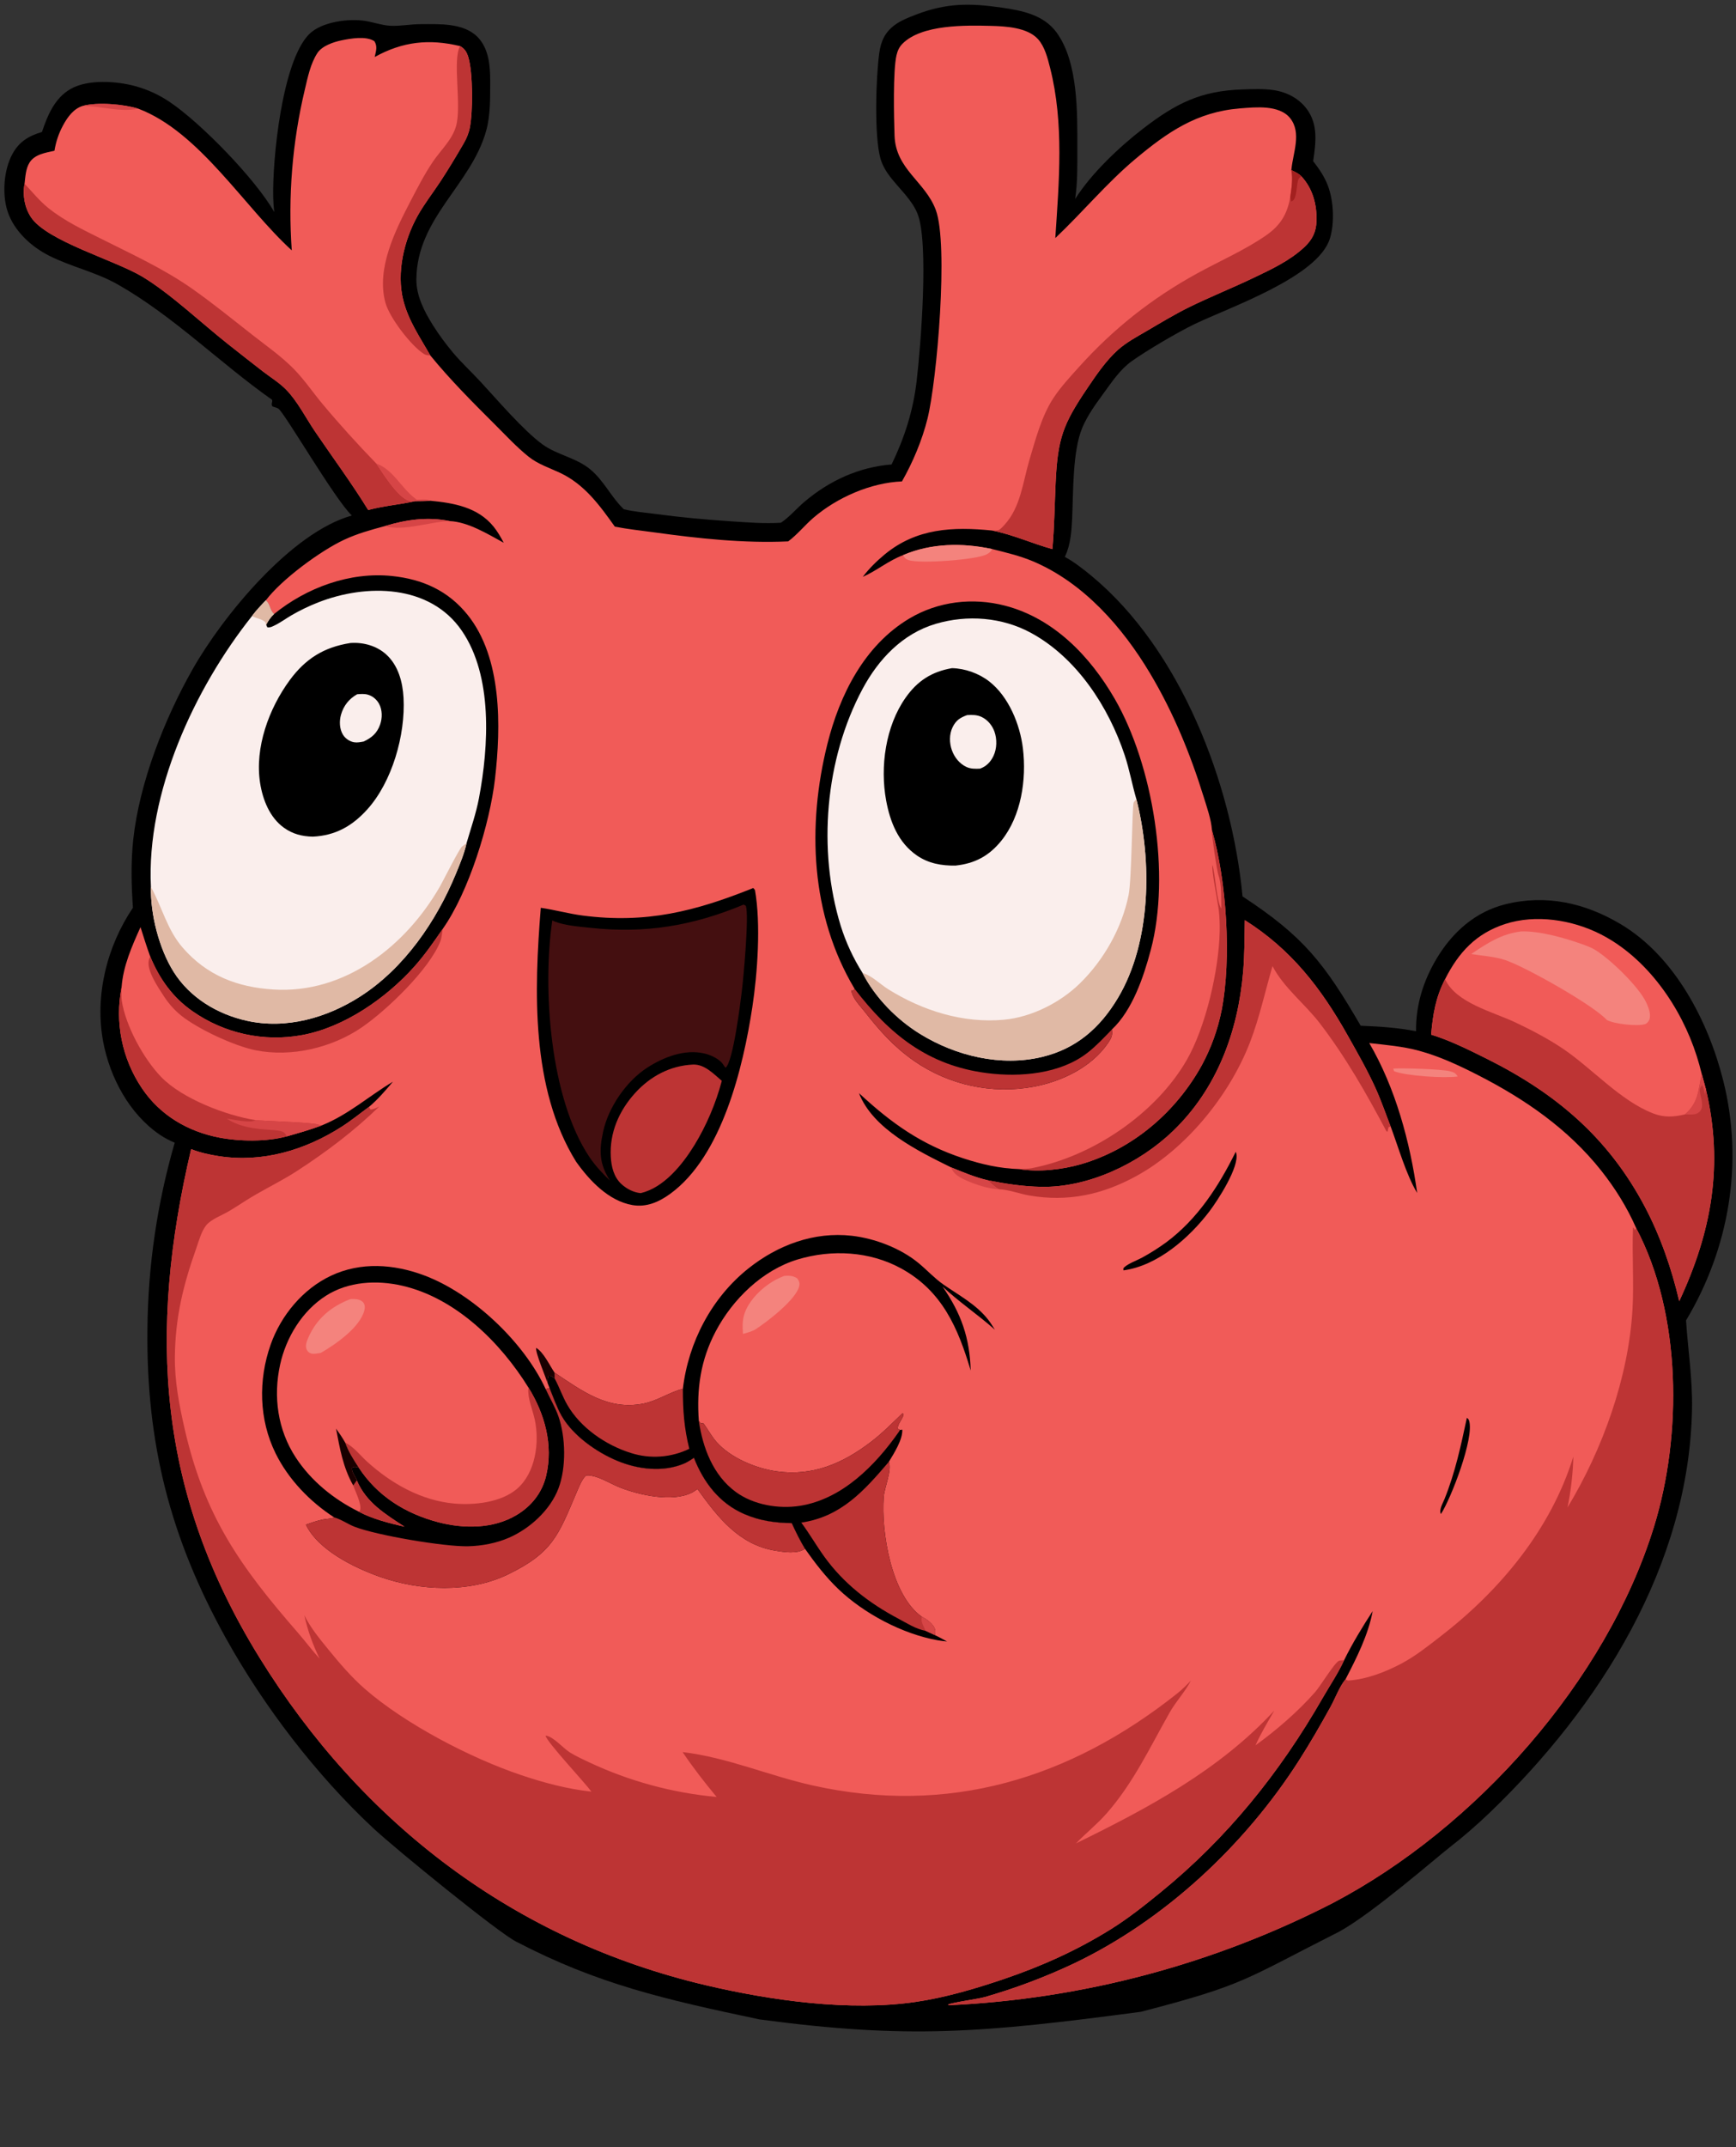 <?xml version="1.0" encoding="UTF-8" standalone="no"?>
<svg
   version="1.1"
   style="display: block;"
   viewBox="0 0 1657 2048"
   width="449"
   height="555"
   preserveAspectRatio="none"
   id="svg54"
   sodipodi:docname="MorphNanoBuddy5.svg"
   inkscape:version="1.4 (86a8ad7, 2024-10-11)"
   xmlns:inkscape="http://www.inkscape.org/namespaces/inkscape"
   xmlns:sodipodi="http://sodipodi.sourceforge.net/DTD/sodipodi-0.dtd"
   xmlns="http://www.w3.org/2000/svg"
   xmlns:svg="http://www.w3.org/2000/svg">
  <rect x="0" y="0" width="1657" height="2048" fill="#333333" stroke="none"/>
  <defs
     id="defs54" />
  <sodipodi:namedview
     id="namedview54"
     pagecolor="#ffffff"
     bordercolor="#666666"
     borderopacity="1.0"
     inkscape:showpageshadow="2"
     inkscape:pageopacity="0.0"
     inkscape:pagecheckerboard="0"
     inkscape:deskcolor="#d1d1d1"
     inkscape:zoom="1.3459459"
     inkscape:cx="215.09036"
     inkscape:cy="291.98795"
     inkscape:window-width="1920"
     inkscape:window-height="986"
     inkscape:window-x="-11"
     inkscape:window-y="-11"
     inkscape:window-maximized="1"
     inkscape:current-layer="svg54" />
  <path
     fill="#000000"
     d="m 851.023,443.012 c 12.365,-25.654 20.466,-50.762 23.852,-79.111 3.832,-32.085 12.045,-133.291 0.734,-160.439 -5.493,-13.185 -17.167,-23.464 -25.802,-34.622 -4.012,-5.185 -7.619,-11.2 -9.4,-17.554 -6.152,-21.949 -4.342,-77.709 -1.125,-100.81 1.568,-11.26 5.368,-19.645 14.663,-26.549 6.045,-4.49 13.239,-7.227 20.211,-9.915 29.181,-11.252 51.394,-11.137 82.039,-6.73 19.445,2.797 39.907,6.842 52.215,23.601 20.89,28.435 19.91,76.932 19.89,110.831 -0.01,16.112 0.33,32.147 -2.08,48.122 15.31,-24.226 42.04,-49.607 64.86,-67.148 31.11,-23.907 54.78,-36.062 94.8,-37.375 9.69,-0.318 19.64,-0.766 29.27,0.581 12.64,1.768 24.35,7.644 32.1,17.991 11.19,14.964 8.66,32.555 6.16,49.848 5.65,7.289 10.75,14.686 14.04,23.363 5.52,14.55 6.53,35.451 1.95,50.35 -11.37,36.944 -96.22,65.762 -129.2,81.707 -16.06,7.763 -45.44,24.993 -60.05,35.415 -10.99,7.836 -18.71,19.521 -26.57,30.279 -7.56,10.34 -15.39,21.047 -20.44,32.89 -9.53,22.372 -8.64,62.108 -9.78,86.798 -0.54,11.724 -1.52,24.999 -6.59,35.737 -0.14,0.288 -0.29,0.57 -0.43,0.855 9.05,5.016 17.31,11.431 25.27,18.003 85.23,70.36 134.19,198.092 144.38,305.921 58.5,38.24 78.1,63.875 112.81,123.352 18.19,0.731 34.86,1.754 52.83,5.224 -0.36,-24.909 6.93,-48.099 19.67,-69.384 15.02,-25.086 36.81,-44.586 65.66,-51.744 39,-9.673 76.27,-1.115 110.11,19.08 51.72,30.871 83.63,92.837 97.82,149.441 19.61,78.24 5.57,159.8 -35.59,228.46 1.85,28.22 6.2,55.38 5.73,83.82 -2.52,149.47 -87.95,284.68 -192.81,385.38 -12.24,11.76 -25.46,23.26 -38.88,33.66 -12.75,9.88 -73.58,62.909 -104.871,80.011 -90.927,45.942 -89.765,50.693 -189.4,76.544 -152.161,20.18 -222.576,26.189 -364.095,7.285 -91.023,-19.181 -154.654,-33.738 -232.226,-74.15 -16.409,-8.05 -114.873,-88.121 -136.237,-108.021 -54.518,-50.8 -104.628,-116.21 -140.809,-181.27 -53.199,-95.67 -76.241,-185.78 -74.977,-295.34 0.538,-60.05 9.298,-119.75 26.034,-177.43 -5.017,-2.13 -9.771,-4.59 -14.283,-7.67 -29.066,-19.81 -47.488,-54.5 -53.94,-88.36 -8.389,-44.034 3.499,-91.356 28.352,-128.132 -1.529,-21.37 -2.029,-43.427 0.266,-64.758 C 133.007,746.63 156.9,685.928 183.67,638.643 212.284,588.1 277.928,507.75 335.847,491.728 319.692,476.595 271.281,393.05 265.595,389.679 c -1.453,-0.861 -3.815,-1.364 -5.451,-1.949 -1.856,-2.603 0.214,-3.392 -0.449,-6.394 C 209.703,346.181 165.663,301.529 112.37,271.3 91.566,259.5 68.386,254.65 47.242,244.086 29.89,235.416 13.14,220.164 7.098,201.225 1.942,185.066 3.605,162.212 11.68,147.204 c 6.51,-12.098 15.494,-17.418 28.384,-21.36 5.372,-15.915 12.08,-32.255 27.372,-41 16.543,-9.461 44.01,-7.542 61.747,-2.66 11.812,3.212 23.001,8.382 33.103,15.294 29.64,19.969 81.981,73.722 99.484,104.823 -0.544,-4.51 -0.869,-9.044 -0.975,-13.586 -0.972,-35.945 8.344,-129.965 34.211,-156.047 11.787,-11.886 37.595,-15.228 53.482,-12.736 7.91,1.241 15.857,4.171 23.843,4.632 9.488,0.547 19.506,-1.526 29.123,-1.532 17.822,-0.011 41.373,-1.429 54.771,12.661 10.424,10.962 11.712,27.468 11.667,41.817 -0.048,15.415 0.34,32.162 -3.799,47.079 -14.431,52.005 -66.172,83.075 -66.667,141.845 -0.133,15.765 7.629,30.735 15.81,43.776 5.716,9.112 12.318,17.972 19.224,26.214 8.059,9.617 17.383,18.166 25.91,27.367 16.126,17.401 40.841,46.43 59.317,59.988 14.028,10.295 32.12,12.542 45.956,24.118 12.635,10.571 19.44,25.633 30.919,37.007 l 0.834,0.811 c 9.639,2.4 20.068,3.141 29.925,4.477 24.16,3.273 47.996,5.424 72.328,7.048 15.888,1.06 31.792,2.362 47.717,1.368 8.055,-5.3 14.932,-13.573 22.356,-19.874 23.824,-20.223 52.115,-33.234 83.302,-35.722 z"
     id="path1"
     sodipodi:nodetypes="cccccsscsccccsscccccccccccccccccccccccccccccccccccccccccccccccccccsssscccccccsccccccc" />
  <path
     transform="translate(0,0)"
     fill="rgb(241,91,88)"
     d="M 860.9 459.196 C 871.324 440.933 880.233 419.714 885.298 399.299 C 894.318 362.948 905.543 233.065 893.154 200.116 C 882.987 173.077 854.992 161.622 853.845 129.459 C 853.227 112.13 852.266 67.463 855.708 52.692 C 856.717 48.361 858.307 44.818 861.481 41.638 C 879.838 23.245 921.595 24.081 945.798 24.687 C 959.77 25.037 980.758 26.138 990.806 37.373 C 997.299 44.633 999.966 55.523 1002.31 64.743 C 1015.73 117.58 1010.84 173.331 1007.28 227.079 C 1033.19 202.613 1056.66 174.275 1083.66 151.687 C 1114.32 126.043 1142.33 106.712 1183.46 103.398 C 1191.89 102.719 1200.62 101.939 1209.05 102.748 C 1217.35 103.544 1226.27 106.067 1231.6 112.919 C 1242.43 126.824 1234.27 145.586 1232.72 161.045 L 1232.6 162.297 C 1235.97 164.019 1239.59 165.503 1242.22 168.288 C 1252.96 179.74 1257.05 195.225 1256.59 210.74 C 1256.27 221.433 1252.46 228.798 1244.72 235.969 C 1230.65 248.992 1213.12 257.047 1196.03 265.218 C 1175.95 274.821 1155.14 283.108 1135.22 292.892 C 1121.4 299.679 1108 307.797 1094.72 315.589 C 1085.3 321.11 1075.06 326.515 1066.92 333.846 C 1055.58 344.058 1046.51 357.488 1037.99 370.066 C 1014.4 404.877 1009.56 418.441 1007.59 460.489 C 1006.6 481.595 1006.39 502.699 1004.5 523.757 C 985.018 518.368 966.799 509.898 946.855 506.014 C 909.424 502.312 874.84 503.781 844.457 528.819 C 837.012 534.954 829.349 542.478 823.534 550.22 C 836.924 544.354 848.104 534.675 861.91 529.536 C 888.686 517.994 918.621 517.655 946.843 523.658 C 959.939 526.965 973.426 530.104 985.89 535.365 C 1034.16 555.738 1071.39 598.149 1097.73 642.274 C 1119.92 679.457 1136.22 719.182 1149.02 760.48 C 1152 770.08 1156.1 781.646 1156.79 791.677 C 1170.75 839.8 1175.67 914.412 1166.02 963.631 C 1162.4 981.864 1156.07 999.453 1147.24 1015.81 C 1122.6 1060.58 1081.39 1095.99 1031.96 1110.39 C 1014.15 1115.57 991.471 1118.16 972.958 1115.13 C 954.297 1114.54 936.949 1110.59 919.281 1104.79 C 879.192 1091.62 850.654 1071.18 819.878 1042.66 C 833.188 1076.99 876.516 1098 907.715 1113.44 C 919.218 1118.06 930.559 1122.93 942.673 1125.74 C 959.661 1129.15 976.251 1131.68 993.609 1132.03 C 1038.72 1132.95 1087.33 1109.87 1119.63 1078.81 C 1161.54 1038.5 1181.62 984.218 1186.55 927.102 C 1187.97 910.739 1187.83 894.093 1188.16 877.673 C 1232.44 905.614 1260.78 942.219 1286.21 987.375 C 1295.64 1004.12 1305.28 1020.94 1313.19 1038.47 C 1318.54 1050.32 1322.77 1062.8 1327.53 1074.91 C 1334.88 1094.5 1342.06 1120.18 1352.68 1137.9 C 1345.86 1089.11 1331.97 1037.69 1306.94 994.9 C 1322.89 996.721 1338.91 997.997 1354.45 1002.23 C 1374.07 1007.57 1392.46 1016.15 1410.51 1025.36 C 1455.46 1048.29 1496.73 1076.7 1528.33 1116.54 C 1541.55 1133.2 1553.17 1151.81 1561.68 1171.32 C 1605.15 1253.51 1605.71 1368.78 1578.75 1456.1 C 1533.25 1603.48 1408.34 1743.54 1272.67 1814.87 C 1158.72 1873.46 1033.49 1906.8 905.502 1912.64 L 904.948 1912.02 C 909.156 1909.9 932.796 1906.89 940.192 1904.81 C 969.06 1896.5 997.22 1885.91 1024.41 1873.13 C 1111.51 1831.77 1188.21 1760.05 1239.94 1679.09 C 1250.56 1662.47 1260.59 1645.08 1270.11 1627.81 C 1274.41 1620.02 1278.61 1608.51 1284.25 1601.83 C 1294.82 1581.45 1306 1559.43 1310.2 1536.72 C 1300.59 1551.54 1290.71 1567.66 1282.95 1583.54 C 1277.22 1596.09 1269.17 1607.9 1262.29 1619.88 C 1221.22 1691.32 1171.23 1753.37 1107.15 1805.46 C 1092.07 1817.72 1076.87 1829.81 1060.35 1840.1 C 1027.93 1860.31 993.827 1875.61 957.663 1887.84 C 930.819 1896.91 902.377 1905.31 874.307 1909.43 C 810.959 1918.75 736.055 1908.19 673.868 1893.58 C 491.414 1850.71 345.603 1739.54 247.523 1580.83 C 150.406 1423.69 141.07 1272.18 182.438 1096.05 C 190.74 1099.41 200.069 1101.41 208.9 1102.77 C 250.625 1109.2 291.227 1097.08 326.351 1074.58 C 335.274 1068.86 343.63 1062.04 352.196 1055.79 C 360.599 1048.73 367.965 1040.14 375.039 1031.76 C 351.997 1045.56 332.871 1062.94 307.61 1073.25 C 296.546 1077.42 285.249 1080.62 273.883 1083.85 C 254.841 1089.16 228.772 1088.81 209.343 1085.07 C 179.141 1079.27 152.684 1063.67 135.414 1037.93 C 116.444 1009.73 109.468 975.139 116.024 941.79 C 117.548 921.317 125.827 902.778 134.114 884.322 C 137.06 893.658 139.975 902.989 143.332 912.187 C 152.117 933.429 164.642 951.236 183.661 964.477 C 214.092 985.816 251.819 994.038 288.369 987.295 C 328.515 979.935 368.634 952.043 395.47 921.988 C 405.552 910.697 414.001 898.452 422.579 885.998 C 447.553 850.588 467.514 785.75 472.469 742.836 C 478.221 693.017 479.328 627.548 446.304 586.455 C 427.782 563.408 403.381 552.479 374.268 549.429 C 334.012 545.212 292.488 560.568 261.589 585.694 C 257.203 582.005 258.088 576.469 253.712 572.645 C 268.723 552.688 305.905 525.351 328.546 514.802 C 341.054 508.974 353.959 505.38 367.239 501.832 C 387.442 495.645 408.206 492.703 429.156 497.027 C 446.894 497.788 465.644 509.447 480.829 517.719 C 477.933 512.325 474.927 506.983 471.044 502.223 C 455.973 483.747 433.248 479.795 410.738 477.62 C 406.004 478.109 400.982 477.927 396.209 478.063 C 381.331 481.31 366.27 482.522 351.433 486.455 C 335.75 460.958 317.703 436.597 300.861 411.836 C 292.148 399.027 283.704 382.307 272.872 371.391 C 266.567 365.037 258.351 359.94 251.222 354.503 C 240.001 345.826 228.833 337.08 217.72 328.264 C 192.276 308.187 162.913 280.224 136.229 264.109 C 109.616 248.036 44.71 230.073 29.541 207.124 C 23.514 198.007 21.354 185.921 23.432 175.235 C 24.215 168.636 24.535 161.083 28.057 155.299 C 33.047 147.102 43.398 145.767 51.967 143.761 C 53.451 135.029 55.946 127.444 60.162 119.613 C 64.326 111.879 70.182 103.686 78.905 101.022 C 93.177 97.183 118.388 99.39 132.234 103.744 C 190.498 125.933 233.164 197.55 278.48 238.798 C 274.807 187.396 279.003 135.734 290.923 85.598 C 293.691 73.948 296.307 60.732 302.947 50.584 C 307.452 43.699 318.417 40.025 326.12 38.454 C 334.875 36.668 349.442 34.094 357.35 39.302 C 360.566 44.444 358.83 48.825 357.636 54.383 C 384.201 39.651 409.576 36.812 439.156 43.978 C 443.687 46.506 445.59 49.849 447.054 54.755 C 451.408 69.351 451.531 106.415 448.387 122.002 C 447.299 127.396 445.256 132.181 442.493 136.93 C 435.441 149.055 427.976 161.536 420.255 173.253 C 413.142 184.048 404.963 194.486 398.66 205.759 C 385.648 229.029 378.232 260.144 384.944 286.468 C 389.977 306.205 400.849 321.63 410.674 338.958 C 429.639 362.204 451.273 383.885 472.52 405.022 C 482.902 415.35 493.257 426.617 504.733 435.742 C 513.52 442.728 524.435 446.268 534.507 450.979 C 557.863 461.904 572.366 482.005 586.889 502.355 C 599.332 504.76 612.151 506.09 624.71 507.823 C 666.562 513.6 710.009 518.329 752.319 516.388 C 761.05 509.938 768.142 500.948 776.431 493.839 C 798.863 474.6 831.113 460.361 860.9 459.196 z"
     id="path3" />
  <path
     transform="translate(0,0)"
     fill="rgb(189,52,52)"
     d="M 352.196 1055.79 L 353.642 1058.27 C 356.791 1058.16 359.203 1056.76 361.994 1055.41 C 338.202 1078.64 311.376 1098.81 283.501 1116.89 C 270.884 1125.07 257.386 1131.79 244.345 1139.26 C 235.524 1144.31 227.177 1150.14 218.438 1155.32 C 211.957 1159.16 201.569 1162.86 196.839 1168.69 C 192.172 1174.45 189.678 1184.05 187.225 1190.96 C 174.878 1225.77 167.373 1256.5 166.917 1293.6 C 166.626 1317.29 170.912 1339.53 176.153 1362.52 C 195.243 1446.26 229.172 1493.99 284.578 1557.61 C 291.545 1565.61 297.883 1574.24 305.053 1582.04 C 298.347 1568.18 293.806 1555.73 290.463 1540.68 C 296.334 1552.52 304.906 1562.9 313.22 1573.1 C 323.958 1586.27 335.259 1599.55 348.085 1610.75 C 386.589 1644.38 449.041 1676.82 497.277 1693.09 C 519.425 1700.56 541.315 1706.34 564.538 1708.94 C 558.101 1700.13 521.407 1661.03 520.736 1655.49 C 527.859 1655.95 537.78 1667.82 544.29 1671.73 C 550.077 1675.2 556.472 1678.23 562.594 1681.07 C 600.852 1698.99 641.933 1710.13 684.005 1713.99 C 672.536 1700.16 661.583 1686.09 651.527 1671.19 C 694.181 1676.22 733.848 1693.69 775.591 1702.99 C 905.225 1731.87 1020.83 1696.86 1123.58 1615.33 C 1128.32 1611.57 1132.56 1607.38 1136.71 1602.98 C 1131.07 1613.89 1122.62 1622.58 1116.6 1633.16 C 1097.52 1666.71 1081.93 1700.49 1056.14 1729.81 C 1047.08 1740.11 1036.47 1748.49 1027.02 1758.28 C 1095.63 1724.71 1163.75 1688.51 1216.26 1631.64 C 1210.06 1642.53 1203.46 1653.26 1198.38 1664.73 C 1218.61 1650.09 1238.82 1632.63 1255.34 1613.9 C 1260.2 1608.39 1273.39 1586.55 1277.93 1584.14 C 1278.84 1583.65 1281.79 1583.68 1282.95 1583.54 C 1277.22 1596.09 1269.17 1607.9 1262.29 1619.88 C 1221.22 1691.32 1171.23 1753.37 1107.15 1805.46 C 1092.07 1817.72 1076.87 1829.81 1060.35 1840.1 C 1027.93 1860.31 993.827 1875.61 957.663 1887.84 C 930.819 1896.91 902.377 1905.31 874.307 1909.43 C 810.959 1918.75 736.055 1908.19 673.868 1893.58 C 491.414 1850.71 345.603 1739.54 247.523 1580.83 C 150.406 1423.69 141.07 1272.18 182.438 1096.05 C 190.74 1099.41 200.069 1101.41 208.9 1102.77 C 250.625 1109.2 291.227 1097.08 326.351 1074.58 C 335.274 1068.86 343.63 1062.04 352.196 1055.79 z"
     id="path4" />
  <path
     transform="translate(0,0)"
     fill="rgb(189,52,52)"
     d="M 1561.68 1171.32 C 1605.15 1253.51 1605.71 1368.78 1578.75 1456.1 C 1533.25 1603.48 1408.34 1743.54 1272.67 1814.87 C 1158.72 1873.46 1033.49 1906.8 905.502 1912.64 L 904.948 1912.02 C 909.156 1909.9 932.796 1906.89 940.192 1904.81 C 969.06 1896.5 997.22 1885.91 1024.41 1873.13 C 1111.51 1831.77 1188.21 1760.05 1239.94 1679.09 C 1250.56 1662.47 1260.59 1645.08 1270.11 1627.81 C 1274.41 1620.02 1278.61 1608.51 1284.25 1601.83 L 1286.56 1602.95 C 1304.03 1601.97 1322.63 1594.76 1337.92 1586.6 C 1351.19 1579.53 1362.98 1570.08 1374.85 1560.93 C 1431.71 1517.08 1480.28 1458.83 1501.76 1389.3 C 1501.31 1405.6 1499.46 1421.82 1496.22 1437.79 C 1529.64 1382.65 1554.39 1313.82 1558.19 1249.24 C 1559.73 1222.99 1557.62 1196.7 1558.71 1170.73 C 1560.04 1171.93 1559.83 1171.88 1560.24 1173.48 L 1561.68 1171.32 z"
     id="path5" />
  <path
     transform="translate(0,0)"
     fill="rgb(189,52,52)"
     d="M 1232.6 162.297 C 1235.97 164.019 1239.59 165.503 1242.22 168.288 C 1252.96 179.74 1257.05 195.225 1256.59 210.74 C 1256.27 221.433 1252.46 228.798 1244.72 235.969 C 1230.65 248.992 1213.12 257.047 1196.03 265.218 C 1175.95 274.821 1155.14 283.108 1135.22 292.892 C 1121.4 299.679 1108 307.797 1094.72 315.589 C 1085.3 321.11 1075.06 326.515 1066.92 333.846 C 1055.58 344.058 1046.51 357.488 1037.99 370.066 C 1014.4 404.877 1009.56 418.441 1007.59 460.489 C 1006.6 481.595 1006.39 502.699 1004.5 523.757 C 985.018 518.368 966.799 509.898 946.855 506.014 C 948.375 505.972 951.553 506.167 952.964 505.68 C 954.906 505.009 957.423 502.054 958.841 500.509 C 974.334 483.625 976.389 459.384 982.692 438.282 C 988.464 418.959 994.368 396.464 1005.55 379.562 C 1012.49 369.077 1021.16 359.733 1029.55 350.405 C 1062.57 313.694 1099.18 284.696 1142.43 260.919 C 1164.11 249 1188.2 238.577 1208.51 224.48 C 1221.93 215.167 1228.58 204.475 1231.45 188.489 C 1232.72 179.864 1234.19 170.971 1232.6 162.297 z"
     id="path6" />
  <path
     transform="translate(0,0)"
     fill="rgb(163,32,31)"
     d="M 1232.6 162.297 C 1235.97 164.019 1239.59 165.503 1242.22 168.288 C 1241.42 168.917 1240.45 169.374 1239.83 170.175 C 1236.98 173.814 1238.73 191.192 1232.4 192.104 L 1231.45 188.489 C 1232.72 179.864 1234.19 170.971 1232.6 162.297 z"
     id="path7" />
  <path
     transform="translate(0,0)"
     fill="rgb(189,52,52)"
     d="M 1188.16 877.673 C 1232.44 905.614 1260.78 942.219 1286.21 987.375 C 1295.64 1004.12 1305.28 1020.94 1313.19 1038.47 C 1318.54 1050.32 1322.77 1062.8 1327.53 1074.91 L 1325.55 1074.8 C 1324.99 1076.34 1324.7 1077.68 1324.5 1079.31 L 1323.43 1079.21 C 1304.49 1043.49 1284.45 1008.2 1259.77 976.051 C 1245.39 957.319 1225.65 942.501 1214.59 921.522 C 1207.54 945.707 1202.12 970.907 1193.03 994.387 C 1173.5 1044.84 1131.99 1095.91 1084.33 1121.91 C 1052 1139.55 1019.24 1146.59 982.607 1140.32 C 973.511 1138.76 962.3 1134.56 953.369 1134.33 C 949.335 1132.07 946.078 1128.83 942.673 1125.74 C 959.661 1129.15 976.251 1131.68 993.609 1132.03 C 1038.72 1132.95 1087.33 1109.87 1119.63 1078.81 C 1161.54 1038.5 1181.62 984.218 1186.55 927.102 C 1187.97 910.739 1187.83 894.093 1188.16 877.673 z"
     id="path8" />
  <path
     transform="translate(0,0)"
     fill="rgb(189,52,52)"
     d="M 23.432 175.235 C 31.077 183.277 37.428 191.438 46.221 198.483 C 61.791 210.958 79.357 219.129 97.036 228.01 C 126.025 242.574 156.284 256.408 182.899 275.048 C 202.655 288.883 221.484 304.221 240.47 319.097 C 253.911 329.629 268.65 339.887 280.589 352.087 C 290.581 362.297 298.559 374.184 307.681 385.131 C 323.4 403.995 342.066 424.568 359.226 442.187 C 365.613 451.647 379.685 474.486 390.472 477.662 C 392.256 478.187 394.364 478.107 396.209 478.063 C 381.331 481.31 366.27 482.522 351.433 486.455 C 335.75 460.958 317.703 436.597 300.861 411.836 C 292.148 399.027 283.704 382.307 272.872 371.391 C 266.567 365.037 258.351 359.94 251.222 354.503 C 240.001 345.826 228.833 337.08 217.72 328.264 C 192.276 308.187 162.913 280.224 136.229 264.109 C 109.616 248.036 44.71 230.073 29.541 207.124 C 23.514 198.007 21.354 185.921 23.432 175.235 z"
     id="path9" />
  <path
     transform="translate(0,0)"
     fill="rgb(189,52,52)"
     d="M 116.024 941.79 C 115.94 945.871 115.62 950.302 116.216 954.339 C 119.747 978.241 137.063 1010 153.941 1027.38 C 173.881 1047.92 215.744 1064.01 244.052 1068.44 C 254.133 1069.36 297.2 1070.52 303.259 1072.55 C 304.867 1073.09 305.939 1073.18 307.61 1073.25 C 296.546 1077.42 285.249 1080.62 273.883 1083.85 C 254.841 1089.16 228.772 1088.81 209.343 1085.07 C 179.141 1079.27 152.684 1063.67 135.414 1037.93 C 116.444 1009.73 109.468 975.139 116.024 941.79 z"
     id="path10" />
  <path
     transform="translate(0,0)"
     fill="rgb(214,69,70)"
     d="M 216.454 1066.96 C 222.927 1067.81 238.906 1071.6 244.052 1068.44 C 254.133 1069.36 297.2 1070.52 303.259 1072.55 C 304.867 1073.09 305.939 1073.18 307.61 1073.25 C 296.546 1077.42 285.249 1080.62 273.883 1083.85 C 273.108 1082.57 272.012 1080.86 270.775 1080.02 C 264.456 1075.68 236.72 1080.54 216.454 1066.96 z"
     id="path11" />
  <path
     transform="translate(0,0)"
     fill="rgb(189,52,52)"
     d="M 1156.79 791.677 C 1170.75 839.8 1175.67 914.412 1166.02 963.631 C 1162.4 981.864 1156.07 999.453 1147.24 1015.81 C 1122.6 1060.58 1081.39 1095.99 1031.96 1110.39 C 1014.15 1115.57 991.471 1118.16 972.958 1115.13 C 974.641 1115.03 976.327 1114.89 978.01 1114.82 C 980.191 1114.73 982.303 1114.71 984.458 1114.3 C 1042.37 1103.31 1102.93 1062.55 1132.59 1011.33 C 1150.93 979.662 1163.49 924.835 1164.17 888.405 C 1164.33 881.57 1164.04 874.731 1163.31 867.934 C 1162.69 862.176 1155.8 827.573 1157.39 825.234 C 1159.79 833.692 1161.63 861.493 1165.72 866.551 C 1165.43 856.671 1166.23 843.966 1162.96 834.661 C 1161.49 830.5 1156.58 797.084 1156.75 792.542 C 1156.76 792.253 1156.78 791.965 1156.79 791.677 z"
     id="path12" />
  <path
     transform="translate(0,0)"
     fill="rgb(189,52,52)"
     d="M 439.156 43.978 C 443.687 46.506 445.59 49.849 447.054 54.755 C 451.408 69.351 451.531 106.415 448.387 122.002 C 447.299 127.396 445.256 132.181 442.493 136.93 C 435.441 149.055 427.976 161.536 420.255 173.253 C 413.142 184.048 404.963 194.486 398.66 205.759 C 385.648 229.029 378.232 260.144 384.944 286.468 C 389.977 306.205 400.849 321.63 410.674 338.958 C 408.432 338.905 406.708 338.884 404.724 337.648 C 392.436 329.992 371.817 302.956 367.937 288.927 C 358.84 256.031 377.462 219.511 392.234 191.125 C 398.743 178.618 405.265 166.001 413.157 154.292 C 420.717 143.078 431.473 133.64 435.305 120.263 C 440.875 100.817 431.594 57.086 439.156 43.978 z"
     id="path13" />
  <path
     transform="translate(0,0)"
     fill="rgb(189,52,52)"
     d="M 422.579 885.998 C 421.853 889.756 421.736 894.133 420.376 897.673 C 410.144 924.3 369.018 963.755 345.217 980.006 C 316.725 999.461 278.017 1008.61 243.981 1001.77 C 223.663 997.686 189.096 981.65 172.878 968.646 C 166.452 963.421 160.898 957.207 156.423 950.237 C 151.177 942.19 139.708 925.653 142.045 915.855 C 142.293 914.819 142.722 913.906 143.093 912.92 C 143.183 912.679 143.252 912.431 143.332 912.187 C 152.117 933.429 164.642 951.236 183.661 964.477 C 214.092 985.816 251.819 994.038 288.369 987.295 C 328.515 979.935 368.634 952.043 395.47 921.988 C 405.552 910.697 414.001 898.452 422.579 885.998 z"
     id="path14" />
  <path
     transform="translate(0,0)"
     fill="rgb(244,131,125)"
     d="M 861.91 529.536 C 888.686 517.994 918.621 517.655 946.843 523.658 C 946.203 526.013 943.952 527.556 941.896 528.686 C 932.242 533.991 877.247 537.971 867.019 534.172 C 864.155 533.109 863.444 532.114 861.91 529.536 z"
     id="path15" />
  <path
     transform="translate(0,0)"
     fill="rgb(214,69,70)"
     d="M 359.226 442.187 C 375.037 447.698 382.832 465.163 395.745 475.013 C 396.43 475.535 397.089 476.092 397.763 476.629 C 401.148 476.618 408.013 475.702 410.738 477.62 C 406.004 478.109 400.982 477.927 396.209 478.063 C 394.364 478.107 392.256 478.187 390.472 477.662 C 379.685 474.486 365.613 451.647 359.226 442.187 z"
     id="path16" />
  <path
     transform="translate(0,0)"
     fill="rgb(214,69,70)"
     d="M 367.239 501.832 C 387.442 495.645 408.206 492.703 429.156 497.027 C 410.532 497.535 385.393 507.033 367.239 501.832 z"
     id="path17" />
  <path
     transform="translate(0,0)"
     fill="rgb(214,69,70)"
     d="M 907.715 1113.44 C 919.218 1118.06 930.559 1122.93 942.673 1125.74 C 946.078 1128.83 949.335 1132.07 953.369 1134.33 C 943.872 1134.09 930.953 1129.83 922.256 1125.92 C 916.021 1123.11 910.224 1120.15 907.715 1113.44 z"
     id="path18" />
  <path
     transform="translate(0,0)"
     fill="rgb(214,69,70)"
     d="M 78.905 101.022 C 93.177 97.183 118.388 99.39 132.234 103.744 C 112.742 107.158 98.235 101.277 78.905 101.022 z"
     id="path19" />
  <path
     transform="translate(0,0)"
     fill="rgb(0,0,0)"
     d="M 815.624 943.022 C 773.641 872.775 770.228 787.537 789.797 709.42 C 801.54 662.547 825.107 615.532 867.91 589.992 C 895.472 573.546 928.457 569.703 959.329 577.718 C 1005.77 589.776 1040.48 625.962 1063.88 666.366 C 1100.78 730.069 1117.51 834.359 1098.42 906.054 C 1091.61 931.644 1081.02 963.434 1061.24 981.999 C 1062.16 987.677 1060.65 990.467 1057.48 995.085 C 1041.63 1018.15 1013.25 1031.6 986.479 1036.56 C 946.749 1043.87 905.744 1035.03 872.552 1012.01 C 852.764 998.162 839.727 983.253 824.96 964.528 C 820.379 958.72 813.914 952.385 812.589 944.841 L 814.545 944.948 L 815.624 943.022 z"
     id="path20" />
  <path
     transform="translate(0,0)"
     fill="rgb(189,52,52)"
     d="M 815.624 943.022 C 848.968 986.608 885.75 1016.32 941.949 1023.54 C 973.718 1027.63 1012.03 1024.41 1038.04 1004.14 C 1046.43 997.59 1053.84 989.638 1061.24 981.999 C 1062.16 987.677 1060.65 990.467 1057.48 995.085 C 1041.63 1018.15 1013.25 1031.6 986.479 1036.56 C 946.749 1043.87 905.744 1035.03 872.552 1012.01 C 852.764 998.162 839.727 983.253 824.96 964.528 C 820.379 958.72 813.914 952.385 812.589 944.841 L 814.545 944.948 L 815.624 943.022 z"
     id="path21" />
  <path
     transform="translate(0,0)"
     fill="rgb(250,238,236)"
     d="M 823.326 928.105 C 814.455 914.074 807.444 898.952 802.468 883.116 C 780.217 810.81 787.474 723.94 823.305 657.11 C 838.498 628.773 861.43 604.421 893.109 595.044 C 923.303 586.108 956.699 588.673 984.411 603.847 C 1027.92 627.673 1058.18 674.232 1073.55 720.441 C 1078.1 734.154 1080.6 748.461 1084.68 762.331 C 1099.69 821.265 1098.95 898.448 1067.08 951.815 C 1050.09 980.262 1027.5 1000.18 994.93 1008.06 C 955.306 1017.65 912.28 1007.19 878.144 986.153 C 856.032 972.526 835.255 951.475 823.326 928.105 z"
     id="path22" />
  <path
     transform="translate(0,0)"
     fill="rgb(224,185,165)"
     d="M 1084.68 762.331 C 1099.69 821.265 1098.95 898.448 1067.08 951.815 C 1050.09 980.262 1027.5 1000.18 994.93 1008.06 C 955.306 1017.65 912.28 1007.19 878.144 986.153 C 856.032 972.526 835.255 951.475 823.326 928.105 C 832.128 930.479 840.121 938.796 847.867 943.619 C 880.768 964.103 919.432 976.275 958.331 972.637 C 984.736 970.167 1012.18 956.243 1030.95 937.798 C 1053.7 915.455 1070.82 885.235 1077.21 853.827 C 1080.34 838.444 1080.52 768.455 1082.11 765.403 C 1082.63 764.404 1083.93 763.227 1084.68 762.331 z"
     id="path23" />
  <path
     transform="translate(0,0)"
     fill="rgb(0,0,0)"
     d="M 908.639 637.315 C 921.195 637.577 934.512 642.348 944.377 650.093 C 962.863 664.605 973.626 691.107 976.366 713.899 C 979.902 743.307 974.864 778.208 955.781 801.883 C 944.018 816.476 930.392 823.697 911.92 825.625 C 898.649 825.796 886.237 823.613 875.128 815.96 C 857.391 803.74 849.582 783.977 845.812 763.52 C 839.88 731.33 845.237 692.722 864.333 665.555 C 875.676 649.418 889.284 640.664 908.639 637.315 z"
     id="path24" />
  <path
     transform="translate(0,0)"
     fill="rgb(250,238,236)"
     d="M 923.119 682.087 C 927.793 681.779 932.448 681.76 936.785 683.779 C 942.578 686.477 946.984 691.755 949.144 697.708 C 951.762 704.922 951.596 713.999 948.296 720.976 C 945.551 726.781 941.493 730.969 935.454 733.167 C 930.997 733.354 926.657 733.477 922.51 731.572 C 915.936 728.551 911.054 722.441 908.624 715.733 C 906.091 708.741 905.949 700.339 909.271 693.586 C 912.514 686.994 916.533 684.446 923.119 682.087 z"
     id="path25" />
  <path
     transform="translate(0,0)"
     fill="rgb(0,0,0)"
     d="M 319.053 1447.39 C 295.912 1432.44 275.321 1411.14 263.056 1386.27 C 247.103 1353.92 246.425 1316.31 258.337 1282.52 C 268.143 1254.7 289.118 1229.41 316.004 1216.79 C 344.386 1203.47 375.78 1205.67 404.643 1216.41 C 451.101 1233.7 500.041 1280.05 520.852 1324.96 L 524.556 1323.94 C 528.143 1332.63 531.363 1342.24 536.009 1350.37 C 546.862 1369.37 569.391 1385.14 589.231 1393.39 C 608.773 1401.52 632.588 1404.45 652.603 1396.14 C 656.042 1394.71 659.295 1392.6 662.332 1390.46 C 671.656 1414.12 686.629 1433.83 710.387 1444.15 C 725.207 1450.58 739.719 1452.54 755.734 1452.81 C 759.494 1461.09 763.691 1469.47 768.352 1477.28 C 760.875 1482.51 748.641 1480.48 740.094 1479.09 C 705.247 1473.42 684.972 1447.03 665.686 1420.23 C 664.028 1421.62 662.215 1422.81 660.283 1423.78 C 641.714 1433.01 610.519 1426.13 592.265 1419.02 C 584.556 1416.02 577.298 1411.46 569.472 1408.88 C 567.34 1408.17 560.627 1406.27 558.845 1407.89 C 555.377 1411.06 551.92 1419.82 550.079 1424.15 C 532.932 1464.45 527.482 1481.08 484.776 1501.75 C 447.889 1519.6 400.7 1517.45 362.633 1504.01 C 338.039 1495.33 303.55 1478.42 291.975 1454.24 C 297.259 1452.37 302.589 1450.54 308.08 1449.37 C 311.806 1448.57 315.466 1448.86 319.053 1447.39 z"
     id="path26" />
  <path
     transform="translate(0,0)"
     fill="rgb(189,52,52)"
     d="M 524.556 1323.94 C 528.143 1332.63 531.363 1342.24 536.009 1350.37 C 546.862 1369.37 569.391 1385.14 589.231 1393.39 C 608.773 1401.52 632.588 1404.45 652.603 1396.14 C 656.042 1394.71 659.295 1392.6 662.332 1390.46 C 671.656 1414.12 686.629 1433.83 710.387 1444.15 C 725.207 1450.58 739.719 1452.54 755.734 1452.81 C 759.494 1461.09 763.691 1469.47 768.352 1477.28 C 760.875 1482.51 748.641 1480.48 740.094 1479.09 C 705.247 1473.42 684.972 1447.03 665.686 1420.23 C 664.028 1421.62 662.215 1422.81 660.283 1423.78 C 641.714 1433.01 610.519 1426.13 592.265 1419.02 C 584.556 1416.02 577.298 1411.46 569.472 1408.88 C 567.34 1408.17 560.627 1406.27 558.845 1407.89 C 555.377 1411.06 551.92 1419.82 550.079 1424.15 C 532.932 1464.45 527.482 1481.08 484.776 1501.75 C 447.889 1519.6 400.7 1517.45 362.633 1504.01 C 338.039 1495.33 303.55 1478.42 291.975 1454.24 C 297.259 1452.37 302.589 1450.54 308.08 1449.37 C 311.806 1448.57 315.466 1448.86 319.053 1447.39 C 325.333 1449.01 332.107 1453.78 338.291 1456.2 C 359.227 1464.4 424.166 1475.42 446.826 1474.86 C 460.045 1474.53 473.785 1471.97 485.937 1466.66 C 505.922 1457.92 525.296 1440.23 533.097 1419.56 C 540.58 1399.74 539.96 1370.77 532.999 1350.91 C 529.888 1342.03 524.754 1333.55 520.852 1324.96 L 524.556 1323.94 z"
     id="path27" />
  <path
     transform="translate(0,0)"
     fill="rgb(241,91,88)"
     d="M 342.279 1441.77 C 318.468 1430.02 296.868 1412.49 282.245 1390.13 C 265.031 1363.81 260.681 1332.2 267.342 1301.73 C 273.015 1275.77 288.417 1250.39 311.066 1235.94 C 332.57 1222.22 359.633 1220.76 383.995 1226.37 C 434.958 1238.1 477.767 1280.44 504.43 1323.53 C 519.927 1348.52 528.266 1378.21 521.292 1407.59 C 517.444 1423.81 507.284 1436.57 493.075 1445.07 C 470.804 1458.39 442.695 1458.34 418.167 1451.89 C 386.945 1443.69 360.123 1426.97 342.365 1399.74 C 339.532 1399.21 338.586 1398.58 335.995 1399.98 C 335.408 1403.56 338.565 1407.6 340.206 1410.7 C 340.649 1411.54 340.54 1411.19 340.587 1412.07 C 349.745 1433.43 367.371 1443.86 386.059 1456.22 C 371.777 1452.89 355.2 1448.83 342.279 1441.77 z"
     id="path28" />
  <path
     transform="translate(0,0)"
     fill="rgb(189,52,52)"
     d="M 504.43 1323.53 C 519.927 1348.52 528.266 1378.21 521.292 1407.59 C 517.444 1423.81 507.284 1436.57 493.075 1445.07 C 470.804 1458.39 442.695 1458.34 418.167 1451.89 C 386.945 1443.69 360.123 1426.97 342.365 1399.74 C 337.373 1392.12 332.547 1384.69 329.521 1376.05 C 337.725 1379.99 343.721 1388.11 350.399 1394.17 C 373.449 1415.08 402.246 1431.36 433.633 1434.13 C 452.832 1435.82 478.297 1433.11 493.5 1420.06 C 511.189 1404.87 515.132 1375.75 510.432 1354.05 C 508.432 1344.82 503.49 1333.75 504.319 1324.47 C 504.347 1324.15 504.393 1323.84 504.43 1323.53 z"
     id="path29" />
  <path
     transform="translate(0,0)"
     fill="rgb(189,52,52)"
     d="M 340.587 1412.07 C 349.745 1433.43 367.371 1443.86 386.059 1456.22 C 371.777 1452.89 355.2 1448.83 342.279 1441.77 L 343.517 1441.04 C 345.941 1435.83 339.049 1422.44 337.158 1416.89 L 340.587 1412.07 z"
     id="path30" />
  <path
     transform="translate(0,0)"
     fill="rgb(25,0,0)"
     d="M 337.158 1416.89 C 327.375 1399.61 324.392 1381.73 320.736 1362.63 C 323.894 1367.01 326.853 1371.35 329.521 1376.05 C 332.547 1384.69 337.373 1392.12 342.365 1399.74 C 339.532 1399.21 338.586 1398.58 335.995 1399.98 C 335.408 1403.56 338.565 1407.6 340.206 1410.7 C 340.649 1411.54 340.54 1411.19 340.587 1412.07 L 337.158 1416.89 z"
     id="path31" />
  <path
     transform="translate(0,0)"
     fill="rgb(244,131,125)"
     d="M 334.396 1239.15 C 334.742 1239.12 335.086 1239.08 335.432 1239.07 C 339.117 1238.94 344.041 1239.18 346.65 1242.22 C 348.506 1244.38 348.399 1247.42 347.733 1250 C 343.559 1266.18 320.103 1282.48 306.139 1290.46 C 303.637 1290.81 299.32 1291.83 296.927 1291 C 294.843 1290.28 293.384 1288.93 292.574 1286.87 C 291.1 1283.13 292.966 1278.91 294.488 1275.46 C 302.365 1257.56 316.385 1245.98 334.396 1239.15 z"
     id="path32" />
  <path
     transform="translate(0,0)"
     fill="rgb(0,0,0)"
     d="M 718.966 847.016 C 719.528 847.426 720.161 848.405 720.605 848.958 C 726.356 881.224 723.05 928.137 718.097 960.636 C 709.398 1017.73 689.264 1102.71 639.736 1138.68 C 629.005 1146.48 617.061 1151.77 603.579 1149.42 C 580.806 1145.44 562.512 1125.9 549.805 1107.95 C 506.619 1038.33 509.836 944.463 516.184 865.885 C 529.684 867.844 542.884 871.571 556.449 873.316 C 616.751 881.074 663.366 869.352 718.966 847.016 z"
     id="path33" />
  <path
     transform="translate(0,0)"
     fill="rgb(68,15,16)"
     d="M 709.56 862.911 C 710.54 863.041 711.137 863.548 711.964 864.061 C 715.018 874.049 709.783 931.198 708.013 945.864 C 706.78 956.076 699.8 1012.8 692.576 1018.45 C 691.025 1016.94 690.275 1015.01 688.797 1013.47 C 684.709 1009.21 677.91 1006.13 672.227 1004.81 C 653.562 1000.47 633.565 1008.25 618.014 1018.21 C 597.838 1031.14 580.683 1056.18 575.645 1079.58 C 571.71 1097.86 572.069 1110.25 582.277 1126.15 C 574.883 1119.05 568.302 1112.08 562.566 1103.55 C 524.94 1047.5 517.617 942.958 527.161 877.866 C 528.209 878.393 528.662 878.659 529.699 879.059 C 539.66 882.903 552.755 883.807 563.421 884.975 C 615.622 890.691 661.234 883.09 709.56 862.911 z"
     id="path34" />
  <path
     transform="translate(0,0)"
     fill="rgb(189,52,52)"
     d="M 661.543 1015.4 C 672.494 1015.02 681.172 1024.32 688.975 1030.93 C 683.43 1051.99 674.175 1073.84 662.733 1092.41 C 651.368 1110.85 633.667 1132.85 611.554 1138.05 C 604.892 1137.46 598.144 1134.01 593.208 1129.47 C 585.852 1122.72 583.498 1112.83 582.986 1103.24 C 581.761 1080.29 590.905 1059.43 606.193 1042.57 C 620.789 1026.48 639.735 1016.43 661.543 1015.4 z"
     id="path35" />
  <path
     transform="translate(0,0)"
     fill="rgb(0,0,0)"
     d="M 651.798 1324.68 C 657.048 1280.27 679.213 1237.82 714.386 1209.84 C 742.417 1187.55 777.025 1174.61 813.078 1178.72 C 835.007 1181.22 859.5 1190.58 876.638 1204.66 C 884.678 1211.26 891.862 1219.19 900.395 1225.15 C 915.345 1235.59 931.546 1243.97 943.083 1258.61 C 945.499 1261.67 947.506 1265.05 949.618 1268.32 C 933.442 1253.94 915.489 1241.94 899.658 1227.18 C 917.489 1252.91 925.562 1275.9 926.533 1307.29 C 914.477 1266.83 899.483 1231.43 860.151 1209.88 C 830.138 1193.44 793.977 1191.53 761.525 1201.26 C 727.796 1211.37 699.275 1239.27 683.122 1269.9 C 668.704 1297.23 664.792 1324.81 667.034 1355.31 L 668.79 1357.53 L 671.504 1357.69 C 675.761 1363.41 679.076 1369.88 683.781 1375.24 C 697.194 1390.52 721.439 1400.61 741.22 1403.41 C 775.572 1408.29 804.21 1395.95 831.072 1375.5 C 842.312 1366.95 851.375 1357.62 861.529 1347.91 L 862.482 1349.14 C 861.445 1354.04 856.503 1358.23 856.895 1362.86 L 859.045 1363.92 L 861.222 1363.66 C 861.73 1373.06 853.188 1386.47 848.424 1394.28 C 851.517 1402.73 844.24 1418.3 843.518 1427.79 C 840.943 1461.6 850.93 1521.67 879.876 1542.12 C 884.609 1544.49 891.179 1549.14 892.596 1554.57 C 893.002 1556.13 892.602 1558.07 892.343 1559.64 C 896.319 1561.45 900.114 1563.61 903.943 1565.71 C 900.967 1565.44 898.002 1565.05 895.056 1564.55 C 861.488 1558.58 824.73 1539.15 800.157 1515.65 C 788.136 1504.16 777.925 1490.84 768.352 1477.28 C 763.691 1469.47 759.494 1461.09 755.734 1452.81 C 739.719 1452.54 725.207 1450.58 710.387 1444.15 C 686.629 1433.83 671.656 1414.12 662.332 1390.46 C 659.295 1392.6 656.042 1394.71 652.603 1396.14 C 632.588 1404.45 608.773 1401.52 589.231 1393.39 C 569.391 1385.14 546.862 1369.37 536.009 1350.37 C 531.363 1342.24 528.143 1332.63 524.556 1323.94 L 522.738 1319.31 C 522.705 1316.69 522.787 1314.7 523.627 1312.21 C 526.158 1311.89 527.313 1313.38 529.363 1314.77 L 529.307 1309.23 C 555.903 1326.86 580.321 1345.58 614.308 1338.75 C 627.769 1336.04 638.885 1327.94 651.798 1324.68 z"
     id="path36" />
  <path
     transform="translate(0,0)"
     fill="rgb(189,52,52)"
     d="M 764.829 1452.3 C 802.878 1446.7 824.785 1421.92 848.424 1394.28 C 851.517 1402.73 844.24 1418.3 843.518 1427.79 C 840.943 1461.6 850.93 1521.67 879.876 1542.12 C 884.609 1544.49 891.179 1549.14 892.596 1554.57 C 893.002 1556.13 892.602 1558.07 892.343 1559.64 L 883.415 1555.49 C 874.426 1554.04 865.078 1547.95 857.088 1543.72 C 829.584 1529.16 805.246 1510.35 786.913 1484.95 C 779.22 1474.29 772.653 1462.88 764.829 1452.3 z"
     id="path37" />
  <path
     transform="translate(0,0)"
     fill="rgb(214,69,70)"
     d="M 879.876 1542.12 C 884.609 1544.49 891.179 1549.14 892.596 1554.57 C 893.002 1556.13 892.602 1558.07 892.343 1559.64 L 883.415 1555.49 L 881.356 1550.91 C 879.791 1547.52 879.293 1545.88 879.876 1542.12 z"
     id="path38" />
  <path
     transform="translate(0,0)"
     fill="rgb(189,52,52)"
     d="M 667.034 1355.31 L 668.79 1357.53 L 671.504 1357.69 C 675.761 1363.41 679.076 1369.88 683.781 1375.24 C 697.194 1390.52 721.439 1400.61 741.22 1403.41 C 775.572 1408.29 804.21 1395.95 831.072 1375.5 C 842.312 1366.95 851.375 1357.62 861.529 1347.91 L 862.482 1349.14 C 861.445 1354.04 856.503 1358.23 856.895 1362.86 L 859.045 1363.92 C 858.62 1364.67 858.493 1364.93 857.939 1365.72 C 835.468 1397.81 803.855 1429.84 763.74 1436.26 C 743.321 1439.53 719.056 1435.43 702.181 1422.99 C 680.649 1407.12 670.74 1380.89 667.034 1355.31 z"
     id="path39" />
  <path
     transform="translate(0,0)"
     fill="rgb(189,52,52)"
     d="M 529.307 1309.23 C 555.903 1326.86 580.321 1345.58 614.308 1338.75 C 627.769 1336.04 638.885 1327.94 651.798 1324.68 C 651.739 1344.83 652.999 1362.31 657.935 1381.91 C 640.506 1390.36 620.491 1391.78 602.045 1385.86 C 578.064 1378.33 553.993 1361.87 541.324 1339.72 C 536.871 1331.93 533.971 1323.37 529.743 1315.47 L 529.363 1314.77 L 529.307 1309.23 z"
     id="path40" />
  <path
     transform="translate(0,0)"
     fill="rgb(244,131,125)"
     d="M 748.734 1216.96 C 753.323 1216.63 757.072 1216.75 761.003 1219.37 C 762.681 1221.98 763.615 1223.61 762.83 1226.87 C 759.712 1239.79 731.685 1261.29 720.394 1268.42 C 716.808 1270.25 712.979 1271.23 709.129 1272.35 C 708.603 1263.74 708.448 1256.95 712.21 1248.99 C 718.882 1234.88 734.186 1222.14 748.734 1216.96 z"
     id="path41" />
  <path
     transform="translate(0,0)"
     fill="rgb(0,0,0)"
     d="M 1179.51 1098.62 C 1179.67 1099.08 1179.87 1099.52 1179.98 1099.98 C 1183.28 1113 1161.91 1145.56 1154.32 1155.51 C 1135.07 1180.77 1104.97 1207.26 1072.38 1211.71 C 1071.97 1209.94 1072.05 1209.73 1073.48 1208.46 C 1077.39 1205 1085.48 1202.1 1090.34 1199.44 C 1098.24 1195.12 1105.85 1190.29 1113.14 1184.98 C 1143.09 1162.73 1163.18 1131.57 1179.51 1098.62 z"
     id="path42" />
  <path
     transform="translate(0,0)"
     fill="rgb(0,0,0)"
     d="M 1400.12 1352.36 C 1401.17 1353.19 1401.77 1353.66 1402.21 1355.01 C 1407.52 1371.34 1384.71 1429.97 1375.33 1444.15 C 1373.32 1440.16 1377.17 1433.81 1378.75 1429.89 C 1389.01 1404.44 1394.39 1379.08 1400.12 1352.36 z"
     id="path43" />
  <path
     transform="translate(0,0)"
     fill="rgb(244,131,125)"
     d="M 1329.89 1019.25 C 1338.91 1018.59 1375.77 1019.77 1383.8 1021.76 C 1387.62 1022.7 1389.33 1023.47 1391.35 1026.77 C 1378.29 1028.63 1342.46 1026.28 1330.65 1021.78 L 1329.89 1019.25 z"
     id="path44" />
  <path
     transform="translate(0,0)"
     fill="rgb(25,0,0)"
     d="M 522.738 1319.31 C 520.859 1313.57 510.889 1289.99 511.719 1285.63 C 518.785 1289.58 524.697 1302.53 529.307 1309.23 L 529.363 1314.77 C 527.313 1313.38 526.158 1311.89 523.627 1312.21 C 522.787 1314.7 522.705 1316.69 522.738 1319.31 z"
     id="path45" />
  <path
     transform="translate(0,0)"
     fill="rgb(250,238,236)"
     d="M 254.061 595.91 L 255.129 598.287 C 257.559 598.73 259.131 597.961 261.291 596.955 C 267.139 594.233 272.524 590.213 278.095 586.95 C 286.176 582.219 294.945 578.023 303.653 574.609 C 349.745 556.54 410.326 557.175 440.808 601.625 C 470.553 645 466.49 711.815 457.179 761.268 C 454.454 775.742 449.434 790.138 445.304 804.274 C 443.136 814.251 439 824.029 435.122 833.45 C 416.473 878.75 385.83 923.425 344.147 950.255 C 312.196 970.82 273.207 982.029 235.44 973.597 C 207.405 967.338 181.245 951.621 165.766 927.021 C 151.822 904.862 143.514 872.071 144.053 846.031 C 139.576 756.205 185.572 656.618 240.52 587.606 C 244.538 582.212 249.04 577.47 253.712 572.645 C 258.088 576.469 257.203 582.005 261.589 585.694 C 258.143 588.907 256.238 591.801 254.061 595.91 z"
     id="path46" />
  <path
     transform="translate(0,0)"
     fill="rgb(224,185,165)"
     d="M 144.053 846.031 C 154.828 865.428 159.426 886.723 174.422 903.952 C 197.524 930.496 226.504 941.661 261.052 943.826 C 329.331 948.106 387.33 902.19 419.861 845.666 C 422.859 840.456 438.333 809.494 441.057 807.413 C 442.451 806.348 443.887 805.31 445.304 804.274 C 443.136 814.251 439 824.029 435.122 833.45 C 416.473 878.75 385.83 923.425 344.147 950.255 C 312.196 970.82 273.207 982.029 235.44 973.597 C 207.405 967.338 181.245 951.621 165.766 927.021 C 151.822 904.862 143.514 872.071 144.053 846.031 z"
     id="path47" />
  <path
     transform="translate(0,0)"
     fill="rgb(224,185,165)"
     d="M 253.712 572.645 C 258.088 576.469 257.203 582.005 261.589 585.694 C 258.143 588.907 256.238 591.801 254.061 595.91 L 253.181 593.292 C 249.52 590.292 245.374 590.037 241.226 587.967 C 240.989 587.849 240.755 587.727 240.52 587.606 C 244.538 582.212 249.04 577.47 253.712 572.645 z"
     id="path48" />
  <path
     transform="translate(0,0)"
     fill="rgb(0,0,0)"
     d="M 334.353 613.334 L 335.251 613.274 C 347.124 612.587 359.589 616.084 368.528 624.15 C 380.154 634.639 384.359 650.546 385.174 665.661 C 387.076 700.902 374.328 745.761 350.483 772.127 C 336.073 788.061 319.997 797.026 298.48 798.015 C 288.291 797.766 279.495 795.574 271.084 789.575 C 257.482 779.875 250.782 762.854 248.269 746.862 C 242.971 713.154 256.68 675.805 276.459 648.872 C 291.58 628.282 309.167 617.301 334.353 613.334 z"
     id="path49" />
  <path
     transform="translate(0,0)"
     fill="rgb(250,238,236)"
     d="M 340.85 662.225 C 344.214 661.928 347.689 661.661 350.993 662.558 C 355.527 663.79 359.469 667.09 361.734 671.166 C 365.028 677.094 365.031 684.807 362.819 691.098 C 359.91 699.375 354.768 703.699 347.132 707.281 C 344.181 707.819 341.096 708.479 338.093 708.006 C 333.809 707.331 329.665 704.502 327.383 700.827 C 323.965 695.323 323.76 687.736 325.503 681.65 C 327.96 673.074 333.156 666.569 340.85 662.225 z"
     id="path50" />
  <path
     transform="translate(0,0)"
     fill="rgb(241,91,88)"
     d="M 1379.35 933.891 C 1392.25 908.434 1408.81 890.45 1436.44 881.401 C 1465.7 871.818 1500.68 877.285 1527.84 891.122 C 1572.11 913.679 1604.59 960.507 1619.45 1007.09 C 1621.26 1012.77 1622.87 1018.51 1624.29 1024.3 L 1628.32 1039.13 C 1645.28 1111.29 1633.76 1174.87 1602.81 1241.14 C 1595.64 1210.19 1584.74 1178.83 1569.84 1150.72 C 1534.83 1084.67 1484.57 1042.37 1418.16 1009.41 C 1401.48 1001.13 1383.84 992.324 1366.01 986.875 C 1367.64 967.614 1370.34 951.267 1379.35 933.891 z"
     id="path51" />
  <path
     transform="translate(0,0)"
     fill="rgb(189,52,52)"
     d="M 1379.35 933.891 C 1389.39 956.557 1425.15 965.175 1446.05 975.045 C 1461.5 982.341 1477.24 990.528 1491.45 1000.05 C 1519.55 1018.89 1546.79 1050.18 1578.26 1062.14 C 1588.57 1066.06 1597.75 1065.47 1608.3 1062.92 C 1621.41 1051.65 1620.95 1039.8 1624.29 1024.3 L 1628.32 1039.13 C 1645.28 1111.29 1633.76 1174.87 1602.81 1241.14 C 1595.64 1210.19 1584.74 1178.83 1569.84 1150.72 C 1534.83 1084.67 1484.57 1042.37 1418.16 1009.41 C 1401.48 1001.13 1383.84 992.324 1366.01 986.875 C 1367.64 967.614 1370.34 951.267 1379.35 933.891 z"
     id="path52" />
  <path
     transform="translate(0,0)"
     fill="rgb(214,69,70)"
     d="M 1624.29 1024.3 L 1628.32 1039.13 L 1627.4 1044.29 C 1626.7 1041.36 1626.26 1037.56 1624.69 1034.99 C 1623.16 1036.88 1622.21 1038.44 1622.47 1041 C 1623.04 1046.59 1626.75 1054.59 1623.01 1059.51 C 1621.47 1061.54 1619.26 1062.64 1616.75 1062.9 C 1613.99 1063.18 1611.07 1062.99 1608.3 1062.92 C 1621.41 1051.65 1620.95 1039.8 1624.29 1024.3 z"
     id="path53" />
  <path
     transform="translate(0,0)"
     fill="rgb(244,131,125)"
     d="M 1451.8 888.427 C 1469.45 887.783 1493.73 894.702 1510.38 900.668 C 1514.46 902.129 1518.87 903.783 1522.57 906.04 C 1537.07 914.88 1564.26 941.146 1571.39 956.346 C 1573.53 960.912 1576.29 968.062 1574.11 972.95 C 1573.39 974.567 1571.82 976.351 1570.13 976.882 C 1562.99 979.126 1540.72 976.786 1533.71 972.876 C 1520.67 958.596 1456.58 922.525 1437.12 915.874 C 1426.71 912.314 1415.09 911.765 1404.26 909.968 C 1419.79 899.551 1432.83 890.85 1451.8 888.427 z"
     id="path54" />
</svg>
